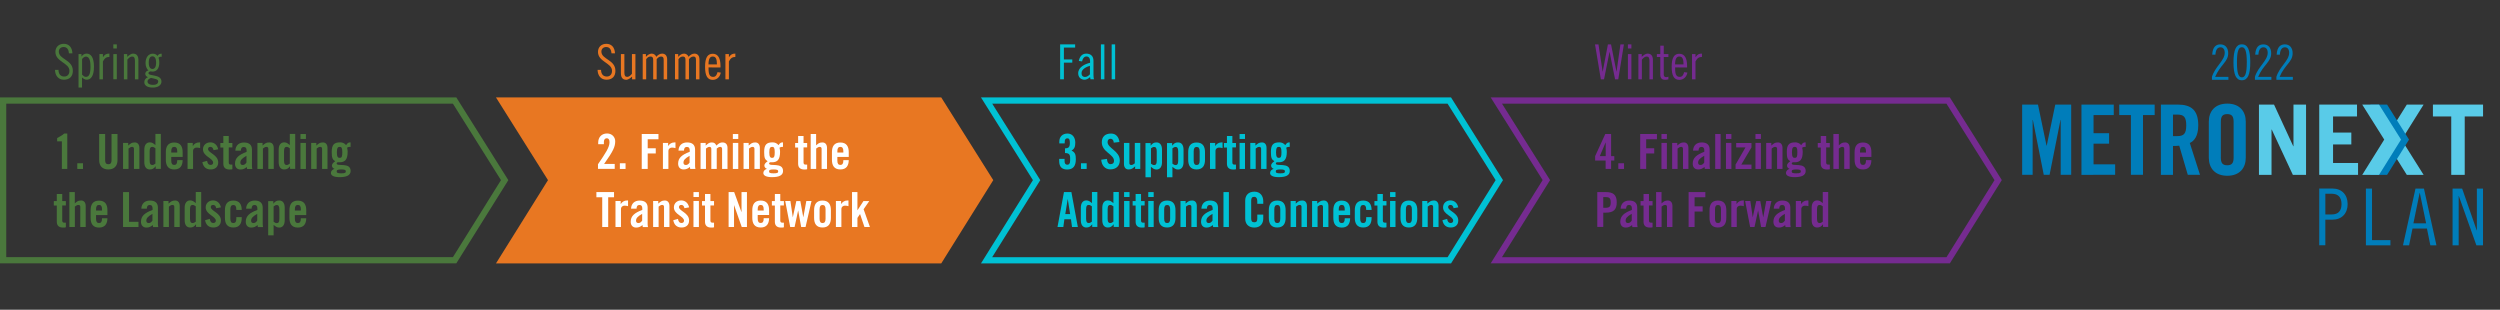 <?xml version="1.0" encoding="utf-8"?>
<!-- Generator: Adobe Illustrator 25.2.1, SVG Export Plug-In . SVG Version: 6.00 Build 0)  -->
<svg version="1.1" id="Layer_1" xmlns="http://www.w3.org/2000/svg" xmlns:xlink="http://www.w3.org/1999/xlink" x="0px" y="0px"
	 viewBox="0 0 3600 446" style="enable-background:new 0 0 3600 446;" xml:space="preserve">
<rect x="0" y="0" width="3600" height="446" fill="#333333" stroke="none"/>
<style type="text/css">
	.st0{display:none;}
	.st1{fill:#4A783C;}
	.st2{fill:#E87722;}
	.st3{fill:#00C1D4;}
	.st4{fill:#752B90;}
	.st5{fill:none;}
	.st6{enable-background:new    ;}
	.st7{fill:#FFFFFF;}
	.st8{fill:#007DBA;}
	.st9{fill:#59CBE8;}
</style>
<g id="Guides" class="st0">
</g>
<g id="Layer_1_1_">
	<g>
		<path class="st1" d="M652.2,149.3l69.2,110.1l-69.2,110.9H9v-221L652.2,149.3 M657.1,140.3H0v238.9h657.1L732,259.4L657.1,140.3
			L657.1,140.3z"/>
	</g>
	<g>
		<polygon class="st2" points="1355.4,379.3 714.2,379.3 789.1,259.4 714.2,140.3 1355.4,140.3 1430.3,259.4 		"/>
	</g>
	<g>
		<path class="st3" d="M2084.5,149.3l69.2,110.1l-69.2,111h-655.8l66.3-106.2l3-4.8l-3-4.8l-66.2-105.3L2084.5,149.3 M2089.5,140.3
			h-676.9l74.8,119.1l-74.8,119.9h676.9l74.8-119.9L2089.5,140.3L2089.5,140.3z"/>
	</g>
	<g>
		<path class="st4" d="M2802.9,149.3l69.2,110.1l-69.2,111h-640.1l66.3-106.2l3-4.8l-3-4.8l-66.2-105.3L2802.9,149.3 M2807.8,140.3
			h-661.2l74.8,119l-74.8,119.9h661.2l74.8-119.9L2807.8,140.3L2807.8,140.3z"/>
	</g>
	<rect x="76.8" y="193" class="st5" width="499" height="145.8"/>
	<g class="st6">
		<path class="st1" d="M89.1,203.5h-6.8v-4.7c3.8-2,7.4-4,10.2-6.5h4.4v51h-7.8V203.5z"/>
		<path class="st1" d="M111.3,243.3v-8.2h8.2v8.2H111.3z"/>
		<path class="st1" d="M142.8,193h8.6v38c0,3.7,1.5,5.5,4.6,5.5c3.1,0,4.6-1.8,4.6-5.5v-38h8.6v37.6c0,8.6-5,13.4-13.2,13.4
			s-13.2-4.7-13.2-13.4V193z"/>
		<path class="st1" d="M177.2,243.3v-37.5h7.4v3.8c3.3-2.8,4.9-4.5,9.5-4.5c4.1,0,6.6,3,6.6,7.9v30.3h-7.8v-29.1
			c0-1.9-1.1-2.7-2.8-2.7s-3.2,1-5,2.4v29.4H177.2z"/>
		<path class="st1" d="M224.2,243.3v-3.9h-0.1c-2.6,3.3-4.5,4.6-8.4,4.6c-4.9,0-7.9-3.6-7.9-10.5v-18c0-6.8,3.1-10.5,7.9-10.5
			c3.4,0,5,1.4,8.1,3.9v-16h7.8v50.3H224.2z M223.8,213.5c-1.5-1.1-2.9-2-4.5-2c-2.1,0-3.8,1.1-3.8,6.1v13.9c0,4.9,1.7,6.1,3.8,6.1
			c1.5,0,2.9-0.8,4.5-2V213.5z"/>
		<path class="st1" d="M263,226h-16.4v5.4c0,4.3,1.5,6.1,4.3,6.1c2.8,0,4.3-1.8,4.3-6.1v-0.8h7.8c-0.1,7.9-3.4,13.4-12.1,13.4
			c-8.9,0-12.1-5.7-12.1-13.9v-11c0-8.2,3.2-13.9,12.1-13.9s12.1,5.7,12.1,13.9V226z M255.2,219.6v-2c0-4.3-1.5-6.1-4.3-6.1
			c-2.8,0-4.3,1.8-4.3,6.1v2H255.2z"/>
		<path class="st1" d="M270.1,243.3v-37.5h7.5v4.4h0.1c1.9-3.2,5.2-5.1,8.9-5.1h1.6v8.2c-1.4-0.3-2.7-0.8-5-0.8
			c-2.6,0-5.2,1.7-5.2,5v25.8H270.1z"/>
		<path class="st1" d="M307.5,216.2c-0.6-3-2-4.7-4.5-4.7c-2,0-3.4,1-3.4,3c0,5.9,14.6,8.2,14.6,19.4c0,6.7-4.6,10.1-10.9,10.1
			c-6.8,0-10.7-3.9-11.9-10.5l6.8-1.9c0.5,3.1,1.6,5.9,5.2,5.9c2,0,3.5-1.2,3.5-3.3c0-6.5-14.6-8.9-14.6-19.2c0-5.9,4.6-10,10.5-10
			c6.1,0,10.2,4.1,11.4,10L307.5,216.2z"/>
		<path class="st1" d="M317.3,212.3v-6.4h4.3v-10.1h7.8v10.1h5.2v6.4h-5.2v21.6c0,2,0.8,3.1,2.6,3.1h2.6v6.7c-1,0.3-2,0.4-3.9,0.4
			c-5.9,0-9.1-2.7-9.1-8.4v-23.3H317.3z"/>
		<path class="st1" d="M338.9,216.9c0.4-7.6,5.2-11.7,12.5-11.7c7.2,0,11.4,3.3,11.4,10.2v24c0,1.2,0.3,2.7,0.5,4h-7.5
			c-0.1-1-0.3-2-0.4-2.9c-2.9,2.4-5.4,3.6-9.1,3.6c-5.3,0-7.9-3.6-7.9-8.4c0-8.2,5.4-12.8,16.7-17v-2.2c0-3.1-1.3-4.8-3.8-4.8
			c-3.6,0-4.3,2.1-4.5,5.3H338.9z M355,224.3c-7.1,4-8.9,6.6-8.9,9.9c0,2.4,1.3,3.4,3.6,3.4c2.2,0,3.9-1.6,5.2-3.5V224.3z"/>
		<path class="st1" d="M370.7,243.3v-37.5h7.4v3.8c3.3-2.8,4.9-4.5,9.5-4.5c4.1,0,6.6,3,6.6,7.9v30.3h-7.8v-29.1
			c0-1.9-1.1-2.7-2.8-2.7s-3.2,1-5,2.4v29.4H370.7z"/>
		<path class="st1" d="M417.7,243.3v-3.9h-0.1c-2.6,3.3-4.5,4.6-8.4,4.6c-4.9,0-7.9-3.6-7.9-10.5v-18c0-6.8,3.1-10.5,7.9-10.5
			c3.4,0,5,1.4,8.1,3.9v-16h7.8v50.3H417.7z M417.3,213.5c-1.5-1.1-2.9-2-4.5-2c-2.1,0-3.8,1.1-3.8,6.1v13.9c0,4.9,1.7,6.1,3.8,6.1
			c1.5,0,2.9-0.8,4.5-2V213.5z"/>
		<path class="st1" d="M432.7,200.1V193h7.8v7.1H432.7z M432.7,243.3v-37.5h7.8v37.5H432.7z"/>
		<path class="st1" d="M448.1,243.3v-37.5h7.4v3.8c3.3-2.8,4.9-4.5,9.5-4.5c4.1,0,6.6,3,6.6,7.9v30.3h-7.8v-29.1
			c0-1.9-1.1-2.7-2.8-2.7s-3.2,1-5,2.4v29.4H448.1z"/>
		<path class="st1" d="M504.9,211.6c-0.4-0.1-0.8-0.1-1.3-0.1c-1.4,0-2.6,0.3-3.8,1.2c0.6,2,0.8,4.4,0.8,5.9
			c0,11.4-3.9,15.1-11.8,15.1h-2.5c-0.8,0.2-1.5,0.8-1.5,1.7c0,5.1,20.1-2.4,20.1,10.8c0,6.4-6,8.9-16,8.9c-7.8,0-12.4-2.1-12.4-6
			c0-2.9,2.4-5.2,5.1-5.9v-0.1c-2.1-0.8-3.6-2.3-3.6-4.7c0-2.6,2.6-4.9,4.7-6.1c-3.9-2.7-5-4.7-5-13.5c0-10.3,3.3-13.8,12.1-13.8
			c3.3,0,6.2,1.2,8.6,4c2.1-3.1,3.1-4,6.4-4V211.6z M498,246.8c0-2-1.4-2.8-6.6-2.8s-6.6,0.8-6.6,2.8s1.4,2.8,6.6,2.8
			S498,248.8,498,246.8z M492.9,219.4c0-6.3-0.8-7.9-3.9-7.9c-2.5,0-3.9,1.5-3.9,7.9c0,6.3,1.4,7.9,3.9,7.9
			C492.1,227.3,492.9,225.8,492.9,219.4z"/>
	</g>
	<g class="st6">
		<path class="st1" d="M77.5,295.9v-6.4h4.3v-10.1h7.8v10.1h5.2v6.4h-5.2v21.6c0,2,0.8,3.1,2.6,3.1h2.6v6.7c-1,0.3-2,0.4-3.9,0.4
			c-5.9,0-9.1-2.7-9.1-8.4v-23.3H77.5z"/>
		<path class="st1" d="M99.9,326.9v-50.3h7.8v16.3c2.9-2.5,4.5-4.2,9.1-4.2c4.1,0,6.6,3,6.6,7.9v30.3h-7.8v-29.1
			c0-1.9-1.1-2.7-2.8-2.7s-3.2,1-5,2.4v29.4H99.9z"/>
		<path class="st1" d="M154.7,309.7h-16.4v5.4c0,4.3,1.5,6.1,4.3,6.1c2.8,0,4.3-1.8,4.3-6.1v-0.8h7.8c-0.1,7.9-3.4,13.4-12.1,13.4
			c-8.9,0-12.1-5.7-12.1-13.9v-11c0-8.2,3.2-13.9,12.1-13.9s12.1,5.7,12.1,13.9V309.7z M146.9,303.2v-2c0-4.3-1.5-6.1-4.3-6.1
			c-2.8,0-4.3,1.8-4.3,6.1v2H146.9z"/>
		<path class="st1" d="M177.2,326.9v-50.3h8.6v42.8h13.6v7.5H177.2z"/>
		<path class="st1" d="M203.5,300.5c0.4-7.6,5.2-11.7,12.5-11.7c7.2,0,11.4,3.3,11.4,10.2v24c0,1.2,0.3,2.7,0.5,4h-7.5
			c-0.1-1-0.3-2-0.4-2.9c-2.9,2.4-5.4,3.6-9.1,3.6c-5.3,0-7.9-3.6-7.9-8.4c0-8.2,5.4-12.8,16.7-17V300c0-3.1-1.3-4.8-3.8-4.8
			c-3.6,0-4.3,2.1-4.5,5.3H203.5z M219.6,307.9c-7.1,4-8.9,6.6-8.9,9.9c0,2.4,1.3,3.4,3.6,3.4c2.2,0,3.9-1.6,5.2-3.5V307.9z"/>
		<path class="st1" d="M235.3,326.9v-37.5h7.4v3.8c3.3-2.8,4.9-4.5,9.5-4.5c4.1,0,6.6,3,6.6,7.9v30.3h-7.8v-29.1
			c0-1.9-1.1-2.7-2.8-2.7s-3.2,1-5,2.4v29.4H235.3z"/>
		<path class="st1" d="M282.3,326.9V323h-0.1c-2.6,3.3-4.5,4.6-8.4,4.6c-4.9,0-7.9-3.6-7.9-10.5v-18c0-6.8,3.1-10.5,7.9-10.5
			c3.4,0,5,1.4,8.1,3.9v-16h7.8v50.3H282.3z M281.9,297.1c-1.5-1.1-2.9-2-4.5-2c-2.1,0-3.8,1.1-3.8,6.1v13.9c0,4.9,1.7,6.1,3.8,6.1
			c1.5,0,2.9-0.8,4.5-2V297.1z"/>
		<path class="st1" d="M311.4,299.8c-0.6-3-2-4.7-4.5-4.7c-2,0-3.4,1-3.4,3c0,5.9,14.6,8.2,14.6,19.4c0,6.7-4.6,10.1-10.9,10.1
			c-6.8,0-10.7-3.9-11.9-10.5l6.8-1.9c0.5,3.1,1.6,5.9,5.2,5.9c2,0,3.5-1.2,3.5-3.3c0-6.5-14.6-8.9-14.6-19.2c0-5.9,4.6-10,10.5-10
			c6.1,0,10.2,4.1,11.4,10L311.4,299.8z"/>
		<path class="st1" d="M340.3,302.3v-1c0-4.3-1.5-6.1-4.3-6.1c-2.8,0-4.3,1.8-4.3,6.1v13.8c0,4.3,1.5,6.1,4.3,6.1
			c2.8,0,4.3-1.8,4.3-6.1v-2.4h7.8v1c0,8.2-3.2,13.9-12.1,13.9s-12.1-5.7-12.1-13.9v-11c0-8.2,3.2-13.9,12.1-13.9
			c8.8,0,12,5.5,12.1,13.5H340.3z"/>
		<path class="st1" d="M354.4,300.5c0.4-7.6,5.2-11.7,12.5-11.7c7.2,0,11.4,3.3,11.4,10.2v24c0,1.2,0.3,2.7,0.5,4h-7.5
			c-0.1-1-0.3-2-0.4-2.9c-2.9,2.4-5.4,3.6-9.1,3.6c-5.3,0-7.9-3.6-7.9-8.4c0-8.2,5.4-12.8,16.7-17V300c0-3.1-1.3-4.8-3.8-4.8
			c-3.6,0-4.3,2.1-4.5,5.3H354.4z M370.5,307.9c-7.1,4-8.9,6.6-8.9,9.9c0,2.4,1.3,3.4,3.6,3.4c2.2,0,3.9-1.6,5.2-3.5V307.9z"/>
		<path class="st1" d="M393.6,289.4v3.9h0.1c2.6-3.3,4.5-4.6,8.4-4.6c4.9,0,7.9,3.6,7.9,10.5v18c0,6.8-3.1,10.5-7.9,10.5
			c-3.4,0-5-1.4-8.1-3.9v15.1h-7.8v-49.3H393.6z M394,319.3c1.5,1.1,2.9,2,4.5,2c2.1,0,3.8-1.1,3.8-6.1v-13.9c0-4.9-1.7-6.1-3.8-6.1
			c-1.5,0-2.9,0.8-4.5,2V319.3z"/>
		<path class="st1" d="M441,309.7h-16.4v5.4c0,4.3,1.5,6.1,4.3,6.1c2.8,0,4.3-1.8,4.3-6.1v-0.8h7.8c-0.1,7.9-3.4,13.4-12.1,13.4
			c-8.9,0-12.1-5.7-12.1-13.9v-11c0-8.2,3.2-13.9,12.1-13.9s12.1,5.7,12.1,13.9V309.7z M433.2,303.2v-2c0-4.3-1.5-6.1-4.3-6.1
			c-2.8,0-4.3,1.8-4.3,6.1v2H433.2z"/>
	</g>
	<rect x="858" y="193" class="st5" width="432.4" height="145.8"/>
	<g class="st6">
		<path class="st7" d="M861.1,243.3v-6.8c10.7-15.7,16.6-24.3,16.6-31.7c0-4-1.5-5.7-3.9-5.7c-2.8,0-4.2,2.2-4.2,5.2v3.4h-8.2v-2.4
			c0-7.4,4.7-13.1,12.8-13.1c7.1,0,11.7,5.3,11.7,11.1c0,7.9-2.5,13.8-16,32.8h15.3v7.1H861.1z"/>
		<path class="st7" d="M892.6,243.3v-8.2h8.2v8.2H892.6z"/>
		<path class="st7" d="M924.1,243.3V193h24.1v7.5h-15.5v13h11.6v7.5h-11.6v22.3H924.1z"/>
		<path class="st7" d="M954.6,243.3v-37.5h7.5v4.4h0.1c1.9-3.2,5.2-5.1,8.9-5.1h1.6v8.2c-1.4-0.3-2.7-0.8-5-0.8
			c-2.6,0-5.2,1.7-5.2,5v25.8H954.6z"/>
		<path class="st7" d="M977,216.8c0.4-7.6,5.2-11.7,12.5-11.7c7.2,0,11.4,3.3,11.4,10.2v24c0,1.2,0.3,2.7,0.5,4h-7.5
			c-0.1-1-0.3-2-0.4-2.9c-2.9,2.4-5.4,3.6-9.1,3.6c-5.3,0-7.9-3.6-7.9-8.4c0-8.2,5.4-12.8,16.7-17v-2.2c0-3.1-1.3-4.8-3.8-4.8
			c-3.6,0-4.3,2.1-4.5,5.3H977z M993.1,224.3c-7.1,4-8.9,6.6-8.9,9.9c0,2.4,1.3,3.4,3.6,3.4c2.2,0,3.9-1.6,5.2-3.5V224.3z"/>
		<path class="st7" d="M1024.3,243.3v-29.1c0-1.9-1.2-2.7-2.7-2.7c-1.7,0-3.2,1-5,2.4v29.4h-7.8v-37.5h7.4v3.8
			c3.3-2.8,4.9-4.5,8.6-4.5c3.9,0,5.2,1.4,6.8,4.5c3.8-3.6,5.9-4.5,8.7-4.5c4.9,0,7.3,3,7.3,7.9v30.3h-7.8v-29.1
			c0-1.9-1.3-2.7-2.8-2.7c-1.7,0-3.2,1-4.9,2.4v29.4H1024.3z"/>
		<path class="st7" d="M1055.3,200.1V193h7.8v7.1H1055.3z M1055.3,243.3v-37.5h7.8v37.5H1055.3z"/>
		<path class="st7" d="M1070.7,243.3v-37.5h7.4v3.8c3.3-2.8,4.9-4.5,9.5-4.5c4.1,0,6.6,3,6.6,7.9v30.3h-7.8v-29.1
			c0-1.9-1.1-2.7-2.8-2.7s-3.2,1-5,2.4v29.4H1070.7z"/>
		<path class="st7" d="M1127.6,211.6c-0.4-0.1-0.8-0.1-1.3-0.1c-1.4,0-2.6,0.3-3.8,1.2c0.6,2,0.8,4.4,0.8,5.9
			c0,11.4-3.9,15.1-11.8,15.1h-2.5c-0.8,0.2-1.5,0.8-1.5,1.7c0,5.1,20.1-2.4,20.1,10.8c0,6.4-6,8.9-16,8.9c-7.8,0-12.4-2.1-12.4-6
			c0-2.9,2.4-5.2,5.1-5.9v-0.1c-2.1-0.8-3.6-2.3-3.6-4.7c0-2.6,2.6-4.9,4.7-6.1c-3.9-2.7-5-4.7-5-13.5c0-10.3,3.3-13.8,12.1-13.8
			c3.3,0,6.2,1.2,8.6,4c2.1-3.1,3.1-4,6.4-4V211.6z M1120.6,246.8c0-2-1.4-2.8-6.6-2.8s-6.6,0.8-6.6,2.8s1.4,2.8,6.6,2.8
			S1120.6,248.8,1120.6,246.8z M1115.6,219.4c0-6.3-0.8-7.9-3.9-7.9c-2.5,0-3.9,1.5-3.9,7.9c0,6.3,1.4,7.9,3.9,7.9
			C1114.7,227.3,1115.6,225.8,1115.6,219.4z"/>
		<path class="st7" d="M1145,212.3v-6.4h4.3v-10.1h7.8v10.1h5.2v6.4h-5.2v21.6c0,2,0.8,3.1,2.6,3.1h2.6v6.7c-1,0.3-2,0.4-3.9,0.4
			c-5.9,0-9.1-2.7-9.1-8.4v-23.3H1145z"/>
		<path class="st7" d="M1167.4,243.3V193h7.8v16.3c2.9-2.5,4.5-4.2,9.1-4.2c4.1,0,6.6,3,6.6,7.9v30.3h-7.8v-29.1
			c0-1.9-1.1-2.7-2.8-2.7s-3.2,1-5,2.4v29.4H1167.4z"/>
		<path class="st7" d="M1222.2,226h-16.4v5.4c0,4.3,1.5,6.1,4.3,6.1c2.8,0,4.3-1.8,4.3-6.1v-0.8h7.8c-0.1,7.9-3.4,13.4-12.1,13.4
			c-8.9,0-12.1-5.7-12.1-13.9v-11c0-8.2,3.2-13.9,12.1-13.9s12.1,5.7,12.1,13.9V226z M1214.4,219.6v-2c0-4.3-1.5-6.1-4.3-6.1
			c-2.8,0-4.3,1.8-4.3,6.1v2H1214.4z"/>
	</g>
	<g class="st6">
		<path class="st7" d="M867.2,284.1h-8.4v-7.5h25.4v7.5h-8.4v42.8h-8.6V284.1z"/>
		<path class="st7" d="M886.3,326.9v-37.5h7.5v4.4h0.1c1.9-3.2,5.2-5.1,8.9-5.1h1.6v8.2c-1.4-0.3-2.7-0.8-5-0.8
			c-2.6,0-5.2,1.7-5.2,5v25.8H886.3z"/>
		<path class="st7" d="M908.7,300.5c0.4-7.6,5.2-11.7,12.5-11.7c7.2,0,11.4,3.3,11.4,10.2v24c0,1.2,0.3,2.7,0.5,4h-7.5
			c-0.1-1-0.3-2-0.4-2.9c-2.9,2.4-5.4,3.6-9.1,3.6c-5.3,0-7.9-3.6-7.9-8.4c0-8.2,5.4-12.8,16.7-17V300c0-3.1-1.3-4.8-3.8-4.8
			c-3.6,0-4.3,2.1-4.5,5.3H908.7z M924.8,307.9c-7.1,4-8.9,6.6-8.9,9.9c0,2.4,1.3,3.4,3.6,3.4c2.2,0,3.9-1.6,5.2-3.5V307.9z"/>
		<path class="st7" d="M940.5,326.9v-37.5h7.4v3.8c3.3-2.8,4.9-4.5,9.5-4.5c4.1,0,6.6,3,6.6,7.9v30.3h-7.8v-29.1
			c0-1.9-1.1-2.7-2.8-2.7s-3.2,1-5,2.4v29.4H940.5z"/>
		<path class="st7" d="M985.6,299.8c-0.6-3-2-4.7-4.5-4.7c-2,0-3.4,1-3.4,3c0,5.9,14.6,8.2,14.6,19.4c0,6.7-4.6,10.1-10.9,10.1
			c-6.8,0-10.7-3.9-11.9-10.5l6.8-1.9c0.5,3.1,1.6,5.9,5.2,5.9c2,0,3.5-1.2,3.5-3.3c0-6.5-14.6-8.9-14.6-19.2c0-5.9,4.6-10,10.5-10
			c6.1,0,10.2,4.1,11.4,10L985.6,299.8z"/>
		<path class="st7" d="M998.6,283.7v-7.1h7.8v7.1H998.6z M998.6,326.9v-37.5h7.8v37.5H998.6z"/>
		<path class="st7" d="M1010.9,295.9v-6.4h4.3v-10.1h7.8v10.1h5.2v6.4h-5.2v21.6c0,2,0.8,3.1,2.6,3.1h2.6v6.7c-1,0.3-2,0.4-3.9,0.4
			c-5.9,0-9.1-2.7-9.1-8.4v-23.3H1010.9z"/>
		<path class="st7" d="M1049.2,326.9v-50.3h8l10.5,28.8h0.1v-28.8h7.8v50.3h-7.5l-11-31.4h-0.1v31.4H1049.2z"/>
		<path class="st7" d="M1107.5,309.6h-16.4v5.4c0,4.3,1.5,6.1,4.3,6.1c2.8,0,4.3-1.8,4.3-6.1v-0.8h7.8c-0.1,7.9-3.4,13.4-12.1,13.4
			c-8.9,0-12.1-5.7-12.1-13.9v-11c0-8.2,3.2-13.9,12.1-13.9s12.1,5.7,12.1,13.9V309.6z M1099.7,303.2v-2c0-4.3-1.5-6.1-4.3-6.1
			c-2.8,0-4.3,1.8-4.3,6.1v2H1099.7z"/>
		<path class="st7" d="M1111.5,295.9v-6.4h4.3v-10.1h7.8v10.1h5.2v6.4h-5.2v21.6c0,2,0.8,3.1,2.6,3.1h2.6v6.7c-1,0.3-2,0.4-3.9,0.4
			c-5.9,0-9.1-2.7-9.1-8.4v-23.3H1111.5z"/>
		<path class="st7" d="M1146.7,289.5h5.8l4.2,23.3h0.1l4.3-23.4h7.5l-8.6,37.5h-6.3l-4.3-23.7h-0.1l-5.1,23.7h-6.3l-7.2-37.5h7.5
			l3.4,23.4h0.1L1146.7,289.5z"/>
		<path class="st7" d="M1172.3,302.7c0-8.2,3.2-13.9,12.1-13.9s12.1,5.7,12.1,13.9v11c0,8.2-3.2,13.9-12.1,13.9s-12.1-5.7-12.1-13.9
			V302.7z M1188.8,301.3c0-4.3-1.5-6.1-4.3-6.1c-2.8,0-4.3,1.8-4.3,6.1v13.8c0,4.3,1.5,6.1,4.3,6.1c2.8,0,4.3-1.8,4.3-6.1V301.3z"/>
		<path class="st7" d="M1203.7,326.9v-37.5h7.5v4.4h0.1c1.9-3.2,5.2-5.1,8.9-5.1h1.6v8.2c-1.4-0.3-2.7-0.8-5-0.8
			c-2.6,0-5.2,1.7-5.2,5v25.8H1203.7z"/>
		<path class="st7" d="M1243.6,301.3l9.1,25.6h-7.9l-6.3-18.6h-0.1l-3.7,5.5v13.1h-7.8v-50.3h7.8v26.1h0.1l8.6-13.2h8.4
			L1243.6,301.3z"/>
	</g>
	<rect x="1522" y="193" class="st5" width="588.4" height="145.8"/>
	<g class="st6">
		<path class="st3" d="M1533,228.8v3.4c0,3.1,1.3,5,3.9,5c2.5,0,4.1-1.7,4.1-5.9v-3.8c0-5.4-2.1-7.1-7.4-7.1v-6.8c5.1,0,7-1.7,7-7.7
			c0-4.7-0.9-6.7-3.5-6.7c-2.4,0-3.9,1.2-3.9,5.2v2.1h-7.8V204c0-6.8,4.3-11.7,11.8-11.7c7.5,0,11.2,6.2,11.2,12.9
			c0,5.9-1,9.1-5.4,11.6c5.1,2.6,6.2,5.6,6.2,12.5c0,10-4,14.8-12.5,14.8c-7.2,0-11.5-3.6-11.5-12.3v-3H1533z"/>
		<path class="st3" d="M1556.6,243.3v-8.2h8.2v8.2H1556.6z"/>
		<path class="st3" d="M1603.8,205.4c-0.3-4.3-2.6-5.6-4.6-5.6c-2.8,0-4.3,1.8-4.3,4.9c0,8.6,17.6,12.7,17.6,26.3
			c0,8.3-5.6,12.9-13.7,12.9c-8,0-12.6-6.4-13-13.9l8.2-1.2c0.3,5.1,2.4,7.6,5.2,7.6c3,0,5-1.6,5-4.6c0-10-17.6-12.6-17.6-27
			c0-8,4.9-12.5,13.4-12.5c7,0,11.2,5.1,12,12.2L1603.8,205.4z"/>
		<path class="st3" d="M1642,205.8v37.5h-7.4v-3.8c-3.3,2.8-4.9,4.5-9.5,4.5c-4.1,0-6.6-3-6.6-7.9v-30.3h7.8v29.1
			c0,1.9,1.1,2.7,2.8,2.7s3.2-1,5-2.4v-29.4H1642z"/>
		<path class="st3" d="M1656.9,205.8v3.9h0.1c2.6-3.3,4.5-4.6,8.4-4.6c4.9,0,7.9,3.6,7.9,10.5v18c0,6.8-3.1,10.5-7.9,10.5
			c-3.4,0-5-1.4-8.1-3.9v15.1h-7.8v-49.3H1656.9z M1657.4,235.7c1.5,1.1,2.9,2,4.5,2c2.1,0,3.8-1.1,3.8-6.1v-13.9
			c0-4.9-1.7-6.1-3.8-6.1c-1.5,0-2.9,0.8-4.5,2V235.7z"/>
		<path class="st3" d="M1687.9,205.8v3.9h0.1c2.6-3.3,4.5-4.6,8.4-4.6c4.9,0,7.9,3.6,7.9,10.5v18c0,6.8-3.1,10.5-7.9,10.5
			c-3.4,0-5-1.4-8.1-3.9v15.1h-7.8v-49.3H1687.9z M1688.3,235.7c1.5,1.1,2.9,2,4.5,2c2.1,0,3.8-1.1,3.8-6.1v-13.9
			c0-4.9-1.7-6.1-3.8-6.1c-1.5,0-2.9,0.8-4.5,2V235.7z"/>
		<path class="st3" d="M1711,219.1c0-8.2,3.2-13.9,12.1-13.9s12.1,5.7,12.1,13.9v11c0,8.2-3.2,13.9-12.1,13.9s-12.1-5.7-12.1-13.9
			V219.1z M1727.5,217.7c0-4.3-1.5-6.1-4.3-6.1c-2.8,0-4.3,1.8-4.3,6.1v13.8c0,4.3,1.5,6.1,4.3,6.1c2.8,0,4.3-1.8,4.3-6.1V217.7z"/>
		<path class="st3" d="M1742.4,243.3v-37.5h7.5v4.4h0.1c1.9-3.2,5.2-5.1,8.9-5.1h1.6v8.2c-1.4-0.3-2.7-0.8-5-0.8
			c-2.6,0-5.2,1.7-5.2,5v25.8H1742.4z"/>
		<path class="st3" d="M1762.5,212.3v-6.4h4.3v-10.1h7.8v10.1h5.2v6.4h-5.2v21.6c0,2,0.8,3.1,2.6,3.1h2.6v6.7c-1,0.3-2,0.4-3.9,0.4
			c-5.9,0-9.1-2.7-9.1-8.4v-23.3H1762.5z"/>
		<path class="st3" d="M1785,200.1V193h7.8v7.1H1785z M1785,243.3v-37.5h7.8v37.5H1785z"/>
		<path class="st3" d="M1800.4,243.3v-37.5h7.4v3.8c3.3-2.8,4.9-4.5,9.5-4.5c4.1,0,6.5,3,6.5,7.9v30.3h-7.8v-29.1
			c0-1.9-1.1-2.7-2.8-2.7s-3.2,1-5,2.4v29.4H1800.4z"/>
		<path class="st3" d="M1857.3,211.6c-0.4-0.1-0.8-0.1-1.3-0.1c-1.4,0-2.6,0.3-3.8,1.2c0.6,2,0.8,4.4,0.8,5.9
			c0,11.4-3.9,15.1-11.8,15.1h-2.5c-0.8,0.2-1.5,0.8-1.5,1.7c0,5.1,20.1-2.4,20.1,10.8c0,6.4-6,8.9-16,8.9c-7.8,0-12.4-2.1-12.4-6
			c0-2.9,2.4-5.2,5.1-5.9v-0.1c-2.1-0.8-3.6-2.3-3.6-4.7c0-2.6,2.6-4.9,4.7-6.1c-3.9-2.7-5-4.7-5-13.5c0-10.3,3.3-13.8,12.1-13.8
			c3.3,0,6.2,1.2,8.6,4c2.1-3.1,3.1-4,6.4-4V211.6z M1850.3,246.8c0-2-1.4-2.8-6.6-2.8s-6.6,0.8-6.6,2.8s1.4,2.8,6.6,2.8
			S1850.3,248.8,1850.3,246.8z M1845.3,219.4c0-6.3-0.8-7.9-3.9-7.9c-2.5,0-3.9,1.5-3.9,7.9c0,6.3,1.4,7.9,3.9,7.9
			C1844.5,227.3,1845.3,225.8,1845.3,219.4z"/>
	</g>
	<g class="st6">
		<path class="st3" d="M1531.2,326.9h-8.4l9.3-50.3h10.7l9.3,50.3h-8.4l-1.5-11.2h-9.5L1531.2,326.9z M1534,308.3h7l-3.4-21.6h-0.1
			L1534,308.3z"/>
		<path class="st3" d="M1572.8,326.9V323h-0.1c-2.6,3.3-4.5,4.6-8.4,4.6c-4.9,0-7.9-3.6-7.9-10.5v-18c0-6.8,3.1-10.5,7.9-10.5
			c3.4,0,5,1.4,8.1,3.9v-16h7.8v50.3H1572.8z M1572.3,297.1c-1.5-1.1-2.9-2-4.5-2c-2.1,0-3.8,1.1-3.8,6.1v13.9
			c0,4.9,1.7,6.1,3.8,6.1c1.5,0,2.9-0.8,4.5-2V297.1z"/>
		<path class="st3" d="M1603.7,326.9V323h-0.1c-2.6,3.3-4.5,4.6-8.4,4.6c-4.9,0-7.9-3.6-7.9-10.5v-18c0-6.8,3.1-10.5,7.9-10.5
			c3.4,0,5,1.4,8.1,3.9v-16h7.8v50.3H1603.7z M1603.3,297.1c-1.5-1.1-2.9-2-4.5-2c-2.1,0-3.8,1.1-3.8,6.1v13.9
			c0,4.9,1.7,6.1,3.8,6.1c1.5,0,2.9-0.8,4.5-2V297.1z"/>
		<path class="st3" d="M1618.7,283.7v-7.1h7.8v7.1H1618.7z M1618.7,326.9v-37.5h7.8v37.5H1618.7z"/>
		<path class="st3" d="M1631,295.9v-6.4h4.3v-10.1h7.8v10.1h5.2v6.4h-5.2v21.6c0,2,0.8,3.1,2.6,3.1h2.6v6.7c-1,0.3-2,0.4-3.9,0.4
			c-5.9,0-9.1-2.7-9.1-8.4v-23.3H1631z"/>
		<path class="st3" d="M1653.5,283.7v-7.1h7.8v7.1H1653.5z M1653.5,326.9v-37.5h7.8v37.5H1653.5z"/>
		<path class="st3" d="M1668.5,302.7c0-8.2,3.2-13.9,12.1-13.9s12.1,5.7,12.1,13.9v11c0,8.2-3.2,13.9-12.1,13.9s-12.1-5.7-12.1-13.9
			V302.7z M1685,301.3c0-4.3-1.5-6.1-4.3-6.1c-2.8,0-4.3,1.8-4.3,6.1v13.8c0,4.3,1.5,6.1,4.3,6.1c2.8,0,4.3-1.8,4.3-6.1V301.3z"/>
		<path class="st3" d="M1699.9,326.9v-37.5h7.4v3.8c3.3-2.8,4.9-4.5,9.5-4.5c4.1,0,6.6,3,6.6,7.9v30.3h-7.8v-29.1
			c0-1.9-1.1-2.7-2.8-2.7s-3.2,1-5,2.4v29.4H1699.9z"/>
		<path class="st3" d="M1730,300.5c0.4-7.6,5.2-11.7,12.5-11.7c7.2,0,11.4,3.3,11.4,10.2v24c0,1.2,0.3,2.7,0.5,4h-7.5
			c-0.1-1-0.3-2-0.4-2.9c-2.9,2.4-5.4,3.6-9.1,3.6c-5.3,0-7.9-3.6-7.9-8.4c0-8.2,5.4-12.8,16.7-17V300c0-3.1-1.3-4.8-3.8-4.8
			c-3.6,0-4.3,2.1-4.5,5.3H1730z M1746.1,307.9c-7.1,4-8.9,6.6-8.9,9.9c0,2.4,1.3,3.4,3.6,3.4c2.2,0,3.9-1.6,5.2-3.5V307.9z"/>
		<path class="st3" d="M1761.8,326.9v-50.3h7.8v50.3H1761.8z"/>
		<path class="st3" d="M1810.5,293.4v-3.9c0-4.3-2-6.1-4.2-6.1c-3.5,0-4.6,1.8-4.6,5.6v25.5c0,3.8,1.1,5.6,4.6,5.6
			c3.1,0,4.2-1.8,4.2-5.1V309h8.6v5.8c0,7.1-4.2,12.9-12.8,12.9c-9.1,0-13.2-5.8-13.2-12.9v-25.9c0-7.1,4.2-12.9,13.2-12.9
			c8.6,0,12.8,6.3,12.8,13.8v3.7H1810.5z"/>
		<path class="st3" d="M1827.1,302.7c0-8.2,3.2-13.9,12.1-13.9s12.1,5.7,12.1,13.9v11c0,8.2-3.2,13.9-12.1,13.9s-12.1-5.7-12.1-13.9
			V302.7z M1843.6,301.3c0-4.3-1.5-6.1-4.3-6.1c-2.8,0-4.3,1.8-4.3,6.1v13.8c0,4.3,1.5,6.1,4.3,6.1c2.8,0,4.3-1.8,4.3-6.1V301.3z"/>
		<path class="st3" d="M1858.5,326.9v-37.5h7.4v3.8c3.3-2.8,4.9-4.5,9.5-4.5c4.1,0,6.6,3,6.6,7.9v30.3h-7.8v-29.1
			c0-1.9-1.1-2.7-2.8-2.7c-1.7,0-3.2,1-5,2.4v29.4H1858.5z"/>
		<path class="st3" d="M1889.4,326.9v-37.5h7.4v3.8c3.3-2.8,4.9-4.5,9.5-4.5c4.1,0,6.6,3,6.6,7.9v30.3h-7.8v-29.1
			c0-1.9-1.1-2.7-2.8-2.7s-3.2,1-5,2.4v29.4H1889.4z"/>
		<path class="st3" d="M1944.2,309.7h-16.4v5.4c0,4.3,1.5,6.1,4.3,6.1s4.3-1.8,4.3-6.1v-0.8h7.8c-0.1,7.9-3.4,13.4-12.1,13.4
			c-8.9,0-12.1-5.7-12.1-13.9v-11c0-8.2,3.2-13.9,12.1-13.9s12.1,5.7,12.1,13.9V309.7z M1936.4,303.2v-2c0-4.3-1.5-6.1-4.3-6.1
			s-4.3,1.8-4.3,6.1v2H1936.4z"/>
		<path class="st3" d="M1967.3,302.3v-1c0-4.3-1.5-6.1-4.3-6.1c-2.8,0-4.3,1.8-4.3,6.1v13.8c0,4.3,1.5,6.1,4.3,6.1
			c2.8,0,4.3-1.8,4.3-6.1v-2.4h7.8v1c0,8.2-3.2,13.9-12.1,13.9s-12.1-5.7-12.1-13.9v-11c0-8.2,3.2-13.9,12.1-13.9
			c8.8,0,12,5.5,12.1,13.5H1967.3z"/>
		<path class="st3" d="M1979.2,295.9v-6.4h4.3v-10.1h7.8v10.1h5.2v6.4h-5.2v21.6c0,2,0.8,3.1,2.6,3.1h2.6v6.7c-1,0.3-2,0.4-3.9,0.4
			c-5.9,0-9.1-2.7-9.1-8.4v-23.3H1979.2z"/>
		<path class="st3" d="M2001.7,283.7v-7.1h7.8v7.1H2001.7z M2001.7,326.9v-37.5h7.8v37.5H2001.7z"/>
		<path class="st3" d="M2016.7,302.7c0-8.2,3.2-13.9,12.1-13.9s12.1,5.7,12.1,13.9v11c0,8.2-3.2,13.9-12.1,13.9s-12.1-5.7-12.1-13.9
			V302.7z M2033.1,301.3c0-4.3-1.5-6.1-4.3-6.1s-4.3,1.8-4.3,6.1v13.8c0,4.3,1.5,6.1,4.3,6.1s4.3-1.8,4.3-6.1V301.3z"/>
		<path class="st3" d="M2048,326.9v-37.5h7.4v3.8c3.3-2.8,4.9-4.5,9.5-4.5c4.1,0,6.6,3,6.6,7.9v30.3h-7.8v-29.1
			c0-1.9-1.1-2.7-2.8-2.7s-3.2,1-5,2.4v29.4H2048z"/>
		<path class="st3" d="M2093.2,299.8c-0.6-3-2-4.7-4.5-4.7c-2,0-3.4,1-3.4,3c0,5.9,14.6,8.2,14.6,19.4c0,6.7-4.6,10.1-10.9,10.1
			c-6.8,0-10.7-3.9-11.9-10.5l6.8-1.9c0.5,3.1,1.6,5.9,5.2,5.9c2,0,3.5-1.2,3.5-3.3c0-6.5-14.6-8.9-14.6-19.2c0-5.9,4.6-10,10.5-10
			c6.1,0,10.2,4.1,11.4,10L2093.2,299.8z"/>
	</g>
	<rect x="2295.9" y="193" class="st5" width="432.4" height="145.8"/>
	<g class="st6">
		<path class="st4" d="M2312,231.2H2297v-6.4l14.6-31.8h8.4v31.8h4.6v6.4h-4.6v12.1h-7.9V231.2z M2312.2,224.8v-19.7h-0.1l-8.4,19.7
			H2312.2z"/>
		<path class="st4" d="M2330.4,243.3v-8.2h8.2v8.2H2330.4z"/>
		<path class="st4" d="M2361.9,243.3V193h24.1v7.5h-15.5v13h11.6v7.5h-11.6v22.3H2361.9z"/>
		<path class="st4" d="M2392.5,200.1V193h7.8v7.1H2392.5z M2392.5,243.3v-37.5h7.8v37.5H2392.5z"/>
		<path class="st4" d="M2407.9,243.3v-37.5h7.4v3.8c3.3-2.8,4.9-4.5,9.5-4.5c4.1,0,6.5,3,6.5,7.9v30.3h-7.8v-29.1
			c0-1.9-1.1-2.7-2.8-2.7s-3.2,1-5,2.4v29.4H2407.9z"/>
		<path class="st4" d="M2438,216.8c0.4-7.6,5.2-11.7,12.5-11.7c7.2,0,11.4,3.3,11.4,10.2v24c0,1.2,0.3,2.7,0.5,4h-7.5
			c-0.1-1-0.3-2-0.4-2.9c-2.9,2.4-5.4,3.6-9.1,3.6c-5.3,0-7.9-3.6-7.9-8.4c0-8.2,5.4-12.8,16.7-17v-2.2c0-3.1-1.3-4.8-3.8-4.8
			c-3.6,0-4.3,2.1-4.5,5.3H2438z M2454.1,224.3c-7.1,4-8.8,6.6-8.8,9.9c0,2.4,1.3,3.4,3.6,3.4c2.2,0,3.9-1.6,5.2-3.5V224.3z"/>
		<path class="st4" d="M2469.9,243.3V193h7.8v50.3H2469.9z"/>
		<path class="st4" d="M2485.4,200.1V193h7.8v7.1H2485.4z M2485.4,243.3v-37.5h7.8v37.5H2485.4z"/>
		<path class="st4" d="M2500.1,212.3v-6.4h22v6.4l-14.6,24.7h14.6v6.4h-22.9v-6.4l14.3-24.7H2500.1z"/>
		<path class="st4" d="M2527.9,200.1V193h7.8v7.1H2527.9z M2527.9,243.3v-37.5h7.8v37.5H2527.9z"/>
		<path class="st4" d="M2543.3,243.3v-37.5h7.4v3.8c3.3-2.8,4.9-4.5,9.5-4.5c4.1,0,6.6,3,6.6,7.9v30.3h-7.8v-29.1
			c0-1.9-1.1-2.7-2.8-2.7c-1.7,0-3.2,1-5,2.4v29.4H2543.3z"/>
		<path class="st4" d="M2600.2,211.6c-0.4-0.1-0.8-0.1-1.3-0.1c-1.4,0-2.6,0.3-3.8,1.2c0.6,2,0.8,4.4,0.8,5.9
			c0,11.4-3.9,15.1-11.8,15.1h-2.5c-0.8,0.2-1.5,0.8-1.5,1.7c0,5.1,20.1-2.4,20.1,10.8c0,6.4-6,8.9-16,8.9c-7.8,0-12.4-2.1-12.4-6
			c0-2.9,2.4-5.2,5.1-5.9v-0.1c-2.1-0.8-3.6-2.3-3.6-4.7c0-2.6,2.6-4.9,4.7-6.1c-3.9-2.7-5-4.7-5-13.5c0-10.3,3.3-13.8,12.1-13.8
			c3.3,0,6.2,1.2,8.6,4c2.1-3.1,3.1-4,6.4-4V211.6z M2593.2,246.8c0-2-1.4-2.8-6.6-2.8s-6.6,0.8-6.6,2.8s1.4,2.8,6.6,2.8
			S2593.2,248.8,2593.2,246.8z M2588.2,219.4c0-6.3-0.8-7.9-3.9-7.9c-2.5,0-3.9,1.5-3.9,7.9c0,6.3,1.4,7.9,3.9,7.9
			C2587.4,227.3,2588.2,225.8,2588.2,219.4z"/>
		<path class="st4" d="M2617.6,212.3v-6.4h4.3v-10.1h7.8v10.1h5.2v6.4h-5.2v21.6c0,2,0.8,3.1,2.6,3.1h2.6v6.7c-1,0.3-2,0.4-3.9,0.4
			c-5.9,0-9.1-2.7-9.1-8.4v-23.3H2617.6z"/>
		<path class="st4" d="M2640.1,243.3V193h7.8v16.3c2.9-2.5,4.5-4.2,9.1-4.2c4.1,0,6.5,3,6.5,7.9v30.3h-7.8v-29.1
			c0-1.9-1.1-2.7-2.8-2.7c-1.7,0-3.2,1-5,2.4v29.4H2640.1z"/>
		<path class="st4" d="M2694.8,226h-16.4v5.4c0,4.3,1.5,6.1,4.3,6.1s4.3-1.8,4.3-6.1v-0.8h7.8c-0.1,7.9-3.4,13.4-12.1,13.4
			c-8.9,0-12.1-5.7-12.1-13.9v-11c0-8.2,3.2-13.9,12.1-13.9s12.1,5.7,12.1,13.9V226z M2687,219.6v-2c0-4.3-1.5-6.1-4.3-6.1
			s-4.3,1.8-4.3,6.1v2H2687z"/>
	</g>
	<g class="st6">
		<path class="st4" d="M2300.1,326.9v-50.3h12.4c10.7,0,15.6,4.1,15.6,14.8s-4.9,14.8-15.6,14.8h-3.8v20.6H2300.1z M2308.7,299.2
			h3.3c5.6,0,7.4-1.7,7.4-7.7s-1.7-7.7-7.4-7.7h-3.3V299.2z"/>
		<path class="st4" d="M2333.7,300.5c0.4-7.6,5.2-11.7,12.5-11.7c7.2,0,11.4,3.3,11.4,10.2v24c0,1.2,0.3,2.7,0.5,4h-7.5
			c-0.1-1-0.3-2-0.4-2.9c-2.9,2.4-5.4,3.6-9.1,3.6c-5.3,0-7.9-3.6-7.9-8.4c0-8.2,5.4-12.8,16.7-17V300c0-3.1-1.3-4.8-3.8-4.8
			c-3.6,0-4.3,2.1-4.5,5.3H2333.7z M2349.7,307.9c-7.1,4-8.8,6.6-8.8,9.9c0,2.4,1.3,3.4,3.6,3.4c2.2,0,3.9-1.6,5.2-3.5V307.9z"/>
		<path class="st4" d="M2362.4,295.9v-6.4h4.3v-10.1h7.8v10.1h5.2v6.4h-5.2v21.6c0,2,0.8,3.1,2.6,3.1h2.6v6.7c-1,0.3-2,0.4-3.9,0.4
			c-5.9,0-9.1-2.7-9.1-8.4v-23.3H2362.4z"/>
		<path class="st4" d="M2384.8,326.9v-50.3h7.8v16.3c2.9-2.5,4.5-4.2,9.1-4.2c4.1,0,6.6,3,6.6,7.9v30.3h-7.8v-29.1
			c0-1.9-1.1-2.7-2.8-2.7s-3.2,1-5,2.4v29.4H2384.8z"/>
		<path class="st4" d="M2431.6,326.9v-50.3h24.1v7.5h-15.5v13h11.6v7.5h-11.6v22.3H2431.6z"/>
		<path class="st4" d="M2461.7,302.7c0-8.2,3.2-13.9,12.1-13.9s12.1,5.7,12.1,13.9v11c0,8.2-3.2,13.9-12.1,13.9s-12.1-5.7-12.1-13.9
			V302.7z M2478.2,301.3c0-4.3-1.5-6.1-4.3-6.1c-2.8,0-4.3,1.8-4.3,6.1v13.8c0,4.3,1.5,6.1,4.3,6.1c2.8,0,4.3-1.8,4.3-6.1V301.3z"/>
		<path class="st4" d="M2493.1,326.9v-37.5h7.5v4.4h0.1c1.9-3.2,5.2-5.1,8.8-5.1h1.6v8.2c-1.4-0.3-2.7-0.8-5-0.8
			c-2.6,0-5.2,1.7-5.2,5v25.8H2493.1z"/>
		<path class="st4" d="M2529,289.5h5.8l4.2,23.3h0.1l4.3-23.4h7.5l-8.6,37.5h-6.3l-4.3-23.7h-0.1l-5.1,23.7h-6.3l-7.2-37.5h7.5
			l3.4,23.4h0.1L2529,289.5z"/>
		<path class="st4" d="M2554.2,300.5c0.4-7.6,5.2-11.7,12.5-11.7c7.2,0,11.4,3.3,11.4,10.2v24c0,1.2,0.3,2.7,0.5,4h-7.5
			c-0.1-1-0.3-2-0.4-2.9c-2.9,2.4-5.4,3.6-9.1,3.6c-5.3,0-7.9-3.6-7.9-8.4c0-8.2,5.4-12.8,16.7-17V300c0-3.1-1.3-4.8-3.8-4.8
			c-3.6,0-4.3,2.1-4.5,5.3H2554.2z M2570.3,307.9c-7.1,4-8.9,6.6-8.9,9.9c0,2.4,1.3,3.4,3.6,3.4c2.2,0,3.9-1.6,5.2-3.5V307.9z"/>
		<path class="st4" d="M2586,326.9v-37.5h7.5v4.4h0.1c1.9-3.2,5.2-5.1,8.9-5.1h1.6v8.2c-1.4-0.3-2.7-0.8-5-0.8c-2.6,0-5.2,1.7-5.2,5
			v25.8H2586z"/>
		<path class="st4" d="M2625.2,326.9V323h-0.1c-2.6,3.3-4.5,4.6-8.4,4.6c-4.9,0-7.9-3.6-7.9-10.5v-18c0-6.8,3.1-10.5,7.9-10.5
			c3.4,0,5,1.4,8.1,3.9v-16h7.8v50.3H2625.2z M2624.8,297.1c-1.5-1.1-2.9-2-4.5-2c-2.1,0-3.8,1.1-3.8,6.1v13.9
			c0,4.9,1.7,6.1,3.8,6.1c1.5,0,2.9-0.8,4.5-2V297.1z"/>
	</g>
	<rect x="76.8" y="63.9" class="st5" width="183.1" height="50.6"/>
	<g class="st6">
		<path class="st1" d="M99.3,76.8c-0.4-5.2-2.5-9.1-7.7-9.1c-4.2,0-6.9,2.8-6.9,6.6c0,11.4,20.2,11.5,20.2,27.7
			c0,8-4.6,12.8-12.9,12.8c-7.9,0-12.6-5.8-12.8-14.2h5c0.1,5.9,2.9,9.6,8.3,9.6c4.5,0,7.5-2.9,7.5-8.3c0-11.4-20.2-12.8-20.2-27.1
			c0-7.1,4.9-11.7,12.1-11.7c7.2,0,12,4.9,12.4,13.7H99.3z"/>
		<path class="st1" d="M117.3,81.4h0.1c1.7-2.6,4.2-4.2,7.4-4.2c5.7,0,10.5,4.9,10.5,18.8c0,13.9-4.7,18.8-10.5,18.8
			c-2.7,0-5-1.7-6.7-3.3V126h-5V77.9h4.2V81.4z M118.2,107.5c1.5,1.5,3.2,3.2,5.4,3.2c4.3,0,6.7-3.5,6.7-14.6
			c0-11.2-2.6-14.6-6.8-14.6c-1.5,0-3.8,1.4-5.3,3.5V107.5z"/>
		<path class="st1" d="M143.2,77.9h5v4.4h0.1c3-4.4,5.2-5.1,9.2-5.1V82c-3.8,0-6.6,1.3-9.3,6.4v25.8h-5V77.9z"/>
		<path class="st1" d="M163.2,63.9h5v5.9h-5V63.9z M163.2,77.9h5v36.2h-5V77.9z"/>
		<path class="st1" d="M178.5,77.9h4.7v4c2.4-2.4,5.9-4.7,8.2-4.7c5,0,7.9,2.8,7.9,9.5v27.5h-5V87.4c0-4.2-1.3-6-4-6
			c-2.4,0-4.7,1.7-6.9,4.5v28.3h-5V77.9z"/>
		<path class="st1" d="M232.9,81.8c-0.6-0.1-1-0.1-1.5-0.1c-1.3,0-2.2,0.6-3.1,1.4c0.7,2.2,1.1,4,1.1,7c0,9.1-4.2,13-9.8,13
			c-1.1,0-2.2-0.3-3.3-0.3c-0.8,0.2-2.5,1-2.5,2.4c0,2.6,4.1,2.7,8.8,3.7c5.2,1.1,9.9,2.8,9.9,8.7c0,4.7-4.6,8.5-12.3,8.5
			c-8.2,0-12.4-3.1-12.4-7.8c0-3.2,2-5.9,5.3-7.2c-2.2-0.7-3.9-2.4-3.9-4.9c0-2.7,2.4-4.4,4.7-4.8c-2.9-2-4.3-6.6-4.3-10.4
			c0-8.6,4.2-13.7,10.5-13.7c2.4,0,5.4,1,6.6,3.3c1.1-2,3.1-3.3,6.1-3.3V81.8z M217.3,112.2c-2.9,1.3-4.9,2.9-4.9,4.9
			c0,3,2.5,5.1,7.9,5.1c5.6,0,7.5-2.2,7.5-5.2C227.8,113.8,221.6,113.2,217.3,112.2z M219.5,99.3c2.9,0,5.3-2.2,5.3-9.1
			s-2.4-9.1-5.3-9.1s-5.3,2.2-5.3,9.1S216.6,99.3,219.5,99.3z"/>
	</g>
	<rect x="858" y="63.9" class="st5" width="217.6" height="50.6"/>
	<g class="st6">
		<path class="st2" d="M880.6,76.8c-0.4-5.2-2.5-9.1-7.7-9.1c-4.2,0-6.9,2.8-6.9,6.6c0,11.4,20.2,11.5,20.2,27.7
			c0,8-4.6,12.8-12.9,12.8c-7.9,0-12.6-5.8-12.8-14.2h5c0.1,5.9,2.9,9.6,8.3,9.6c4.5,0,7.5-2.9,7.5-8.3c0-11.4-20.2-12.8-20.2-27.1
			c0-7.1,4.9-11.7,12.1-11.7c7.2,0,12,4.9,12.4,13.7H880.6z"/>
		<path class="st2" d="M914.9,114.2h-4.7v-4c-2.4,2.4-5.9,4.7-8.2,4.7c-5,0-7.9-2.8-7.9-9.5V77.9h5v26.8c0,4.2,1.3,6,4,6
			c2.4,0,4.7-1.7,6.9-4.5V77.9h5V114.2z"/>
		<path class="st2" d="M925.5,114.2V77.9h4.6v4c2-2.3,4.9-4.7,8.4-4.7c2.9,0,5.6,1.9,6.5,4.6c2-2.2,4.9-4.6,8.4-4.6
			c4.7,0,7.3,3.2,7.3,8.4v28.6h-5V86.3c0-3.8-1.1-4.9-3.8-4.9c-3.1,0-4.8,2.2-6.3,3.8v29h-5V86.3c0-3.8-1.3-4.9-4-4.9
			c-3.1,0-4.8,2.2-6.1,3.8v29H925.5z"/>
		<path class="st2" d="M972,114.2V77.9h4.6v4c2-2.3,4.9-4.7,8.4-4.7c2.9,0,5.6,1.9,6.5,4.6c2-2.2,4.9-4.6,8.4-4.6
			c4.7,0,7.3,3.2,7.3,8.4v28.6h-5V86.3c0-3.8-1.1-4.9-3.8-4.9c-3.1,0-4.8,2.2-6.3,3.8v29h-5V86.3c0-3.8-1.3-4.9-4-4.9
			c-3.1,0-4.8,2.2-6.1,3.8v29H972z"/>
		<path class="st2" d="M1020.3,96.9v2c0,8.9,2,11.8,6.8,11.8c3.8,0,5.4-3.6,6.1-6.8l4.7,0.6c-0.8,5.4-4.9,10.5-11.5,10.5
			c-7.6,0-11.1-5.7-11.1-18.8c0-13.1,3.5-18.8,11.1-18.8c7.7,0,11.1,6.8,11.1,17.3v2.4H1020.3z M1032.4,92.7
			c-0.1-7.8-1.5-11.3-6.1-11.3c-3.6,0-6,2.6-6.1,11.3H1032.4z"/>
		<path class="st2" d="M1044.6,77.9h5v4.4h0.1c3-4.4,5.2-5.1,9.2-5.1V82c-3.8,0-6.6,1.3-9.3,6.4v25.8h-5V77.9z"/>
	</g>
	<rect x="1522" y="63.9" class="st5" width="217.6" height="50.6"/>
	<g class="st6">
		<path class="st3" d="M1526.6,63.9h21.6v4.6h-16.2v17.1h12.1v4.6h-12.1v24h-5.4V63.9z"/>
		<path class="st3" d="M1553.5,87.8c1-5.7,4.3-10.6,10.7-10.6c6.7,0,10.4,3.9,10.4,10.3v20.2c0,3.2,0.3,5.6,0.9,6.4h-5.2l-0.6-3.1
			c-2,2-5.4,3.8-7.7,3.8c-5.6,0-9.4-3.6-9.4-9.3c0-8.9,9.8-13.4,17.1-15.1v-2.6c0-4-2-6.5-5.2-6.5c-3.8,0-5.7,3.8-6.3,7.1
			L1553.5,87.8z M1569.5,94.7c-4.6,1.4-12.1,4.7-12.1,10.5c0,3.4,1.5,5.6,5.2,5.6c2.7,0,5.1-1.9,6.9-3.8V94.7z"/>
		<path class="st3" d="M1585.3,63.9h5v50.3h-5V63.9z"/>
		<path class="st3" d="M1600.8,63.9h5v50.3h-5V63.9z"/>
	</g>
	<rect x="2296.4" y="63.9" class="st5" width="217.6" height="50.6"/>
	<g class="st6">
		<path class="st4" d="M2301.8,63.9l6,39.3h0.1l7.5-39.3h4.5l7.8,39.3h0.1l5.6-39.3h5l-8.1,50.3h-4.6l-7.9-39.5h-0.1l-7.9,39.5h-4.6
			l-8.4-50.3H2301.8z"/>
		<path class="st4" d="M2344.2,63.9h5v5.9h-5V63.9z M2344.2,77.9h5v36.2h-5V77.9z"/>
		<path class="st4" d="M2359.4,77.9h4.7v4c2.4-2.4,5.9-4.7,8.2-4.7c5,0,7.9,2.8,7.9,9.5v27.5h-5V87.4c0-4.2-1.3-6-4-6
			c-2.4,0-4.7,1.7-6.9,4.5v28.3h-5V77.9z"/>
		<path class="st4" d="M2385.9,77.9h4.9V65.8h5v12.1h6.7v4.2h-6.7v25.4c0,2.1,1.1,3.6,3.6,3.6c1,0,2.2-0.4,3.1-0.7v3.8
			c-1.4,0.4-2.6,0.7-4.7,0.7c-4.7,0-7-2.2-7-7.8V82.1h-4.9V77.9z"/>
		<path class="st4" d="M2412.2,96.9v2c0,8.9,2,11.8,6.8,11.8c3.8,0,5.4-3.6,6.1-6.8l4.7,0.6c-0.8,5.4-4.9,10.5-11.5,10.5
			c-7.6,0-11.1-5.7-11.1-18.8c0-13.1,3.5-18.8,11.1-18.8c7.7,0,11.1,6.8,11.1,17.3v2.4H2412.2z M2424.3,92.7
			c-0.1-7.8-1.5-11.3-6.1-11.3c-3.6,0-6,2.6-6.1,11.3H2424.3z"/>
		<path class="st4" d="M2436.5,77.9h5v4.4h0.1c3-4.4,5.2-5.1,9.2-5.1V82c-3.8,0-6.6,1.3-9.3,6.4v25.8h-5V77.9z"/>
	</g>
	<rect x="2911.9" y="64.6" class="st5" width="663.7" height="51"/>
	<g class="st6">
		<path class="st8" d="M3185.2,114.9v-4.2c4.5-14.9,18.4-23.3,18.4-34.7c0-5.3-2.6-7.9-6.1-7.9c-4,0-6.9,3.1-7.3,10.6h-4.6
			c0.6-11.4,5.7-14.8,11.8-14.8c6.6,0,11.2,4.5,11.2,12.8c0,12.5-11.3,16.4-18.8,34h19.1v4.2H3185.2z"/>
		<path class="st8" d="M3228.3,115.6c-8.2,0-12.1-7.7-12.1-25.9s3.9-25.9,12.1-25.9c8.2,0,12.1,7.7,12.1,25.9
			S3236.5,115.6,3228.3,115.6z M3228.3,68c-4.6,0-7.1,5.2-7.1,21.7s2.5,21.7,7.1,21.7c4.6,0,7.1-5.2,7.1-21.7S3232.9,68,3228.3,68z"
			/>
		<path class="st8" d="M3247.1,114.9v-4.2c4.5-14.9,18.4-23.3,18.4-34.7c0-5.3-2.6-7.9-6.1-7.9c-4,0-6.9,3.1-7.3,10.6h-4.6
			c0.6-11.4,5.7-14.8,11.8-14.8c6.6,0,11.2,4.5,11.2,12.8c0,12.5-11.3,16.4-18.8,34h19.1v4.2H3247.1z"/>
		<path class="st8" d="M3278,114.9v-4.2c4.5-14.9,18.4-23.3,18.4-34.7c0-5.3-2.6-7.9-6.1-7.9c-4,0-6.9,3.1-7.3,10.6h-4.6
			c0.6-11.4,5.7-14.8,11.8-14.8c6.6,0,11.2,4.5,11.2,12.8c0,12.5-11.3,16.4-18.8,34h19.1v4.2H3278z"/>
	</g>
	<g>
		<polygon class="st9" points="3465.8,150.6 3434.2,201.3 3465.8,251.8 3490,251.8 3458.3,201.3 3490,150.6 		"/>
		<polygon class="st8" points="3437.4,251.8 3469,201 3437.4,150.6 3413.2,150.6 3444.9,201 3413.2,251.8 		"/>
		<polygon class="st9" points="3425.8,251.8 3457.5,201 3425.8,150.6 3401.6,150.6 3433.3,201 3401.6,251.8 		"/>
		<polygon class="st9" points="3503.4,150.6 3503.4,167.7 3529.8,167.7 3529.8,251.8 3549.2,251.8 3549.2,167.7 3575.6,167.7 
			3575.6,150.6 		"/>
		<polygon class="st9" points="3395.6,251.8 3395.6,234.7 3359.6,234.7 3359.6,208 3385.9,208 3385.9,190.9 3359.6,190.9 
			3359.6,167.7 3394.1,167.7 3394.1,150.6 3339.7,150.6 3339.7,251.8 		"/>
		<polygon class="st9" points="3271,251.8 3271,186.5 3271.3,186.5 3301.7,251.8 3320.7,251.8 3320.7,150.6 3302.6,150.6 
			3302.6,210.6 3302.3,210.6 3274.6,150.6 3252.9,150.6 3252.9,251.8 		"/>
		<g>
			<path class="st8" d="M2982.5,150.6v101.1h-15.1v-79h-0.3l-15.7,79h-8.4l-15.7-79h-0.3v79h-15.1V150.6h22.8l12.3,59.1h0.3
				l12.3-59.1H2982.5z"/>
			<path class="st8" d="M2997.3,251.8V150.6h46.5v15.1h-29.1v26.1h22.4v15.1h-22.4v29.7h31.1v15.1L2997.3,251.8L2997.3,251.8z"/>
			<path class="st8" d="M3068.5,165.7h-16.8v-15.1h51v15.1h-16.8v86h-17.4V165.7z"/>
			<path class="st8" d="M3129.1,251.8h-17.4V150.6h24.4c19.5,0,29.4,8.3,29.4,29.8c0,16.2-6.3,22.8-12.2,25.5l14.7,45.8h-17.6
				l-12.3-41.9c-2.2,0.3-5.9,0.4-9,0.4L3129.1,251.8L3129.1,251.8z M3129.1,196h6.2c9.4,0,12.9-3.5,12.9-15.5s-3.5-15.5-12.9-15.5
				h-6.2V196z"/>
			<path class="st8" d="M3180.7,175.1c0-14.3,8.4-25.9,26.6-25.9c18.2,0,26.6,11.6,26.6,25.9v52.1c0,14.3-8.4,25.9-26.6,25.9
				c-18.2,0-26.6-11.6-26.6-25.9V175.1z M3198,226.8c0,7.6,2.2,11.2,9.2,11.2s9.2-3.6,9.2-11.2v-51.3c0-7.6-2.2-11.2-9.2-11.2
				s-9.2,3.6-9.2,11.2V226.8z"/>
		</g>
	</g>
	<g>
		<path class="st8" d="M3531.7,271.6v81.7h8.8v-71.1h0.2l25.3,71.1h9.5v-81.7h-8.8v60.2h-0.2l-21-60.2L3531.7,271.6L3531.7,271.6z
			 M3478.3,271.6l-18,81.7h8.8l4.9-24.2h20.8l4.9,24.2h8.8l-18-81.7L3478.3,271.6L3478.3,271.6z M3484.3,277.7h0.2l9.1,43.9h-18.3
			L3484.3,277.7z M3406.9,271.6v81.7h35.3v-7.5h-26.5v-74.2L3406.9,271.6L3406.9,271.6z M3348.5,279h9.3c8.8,0,14,4.8,14,14.9
			c0,10.2-5.2,14.9-14,14.9h-9.3V279z M3339.7,353.2h8.8v-36.9h10.4c13.1,0,21.7-8.8,21.7-22.4s-8.6-22.4-21.7-22.4h-19.2V353.2z"/>
	</g>
</g>
</svg>
